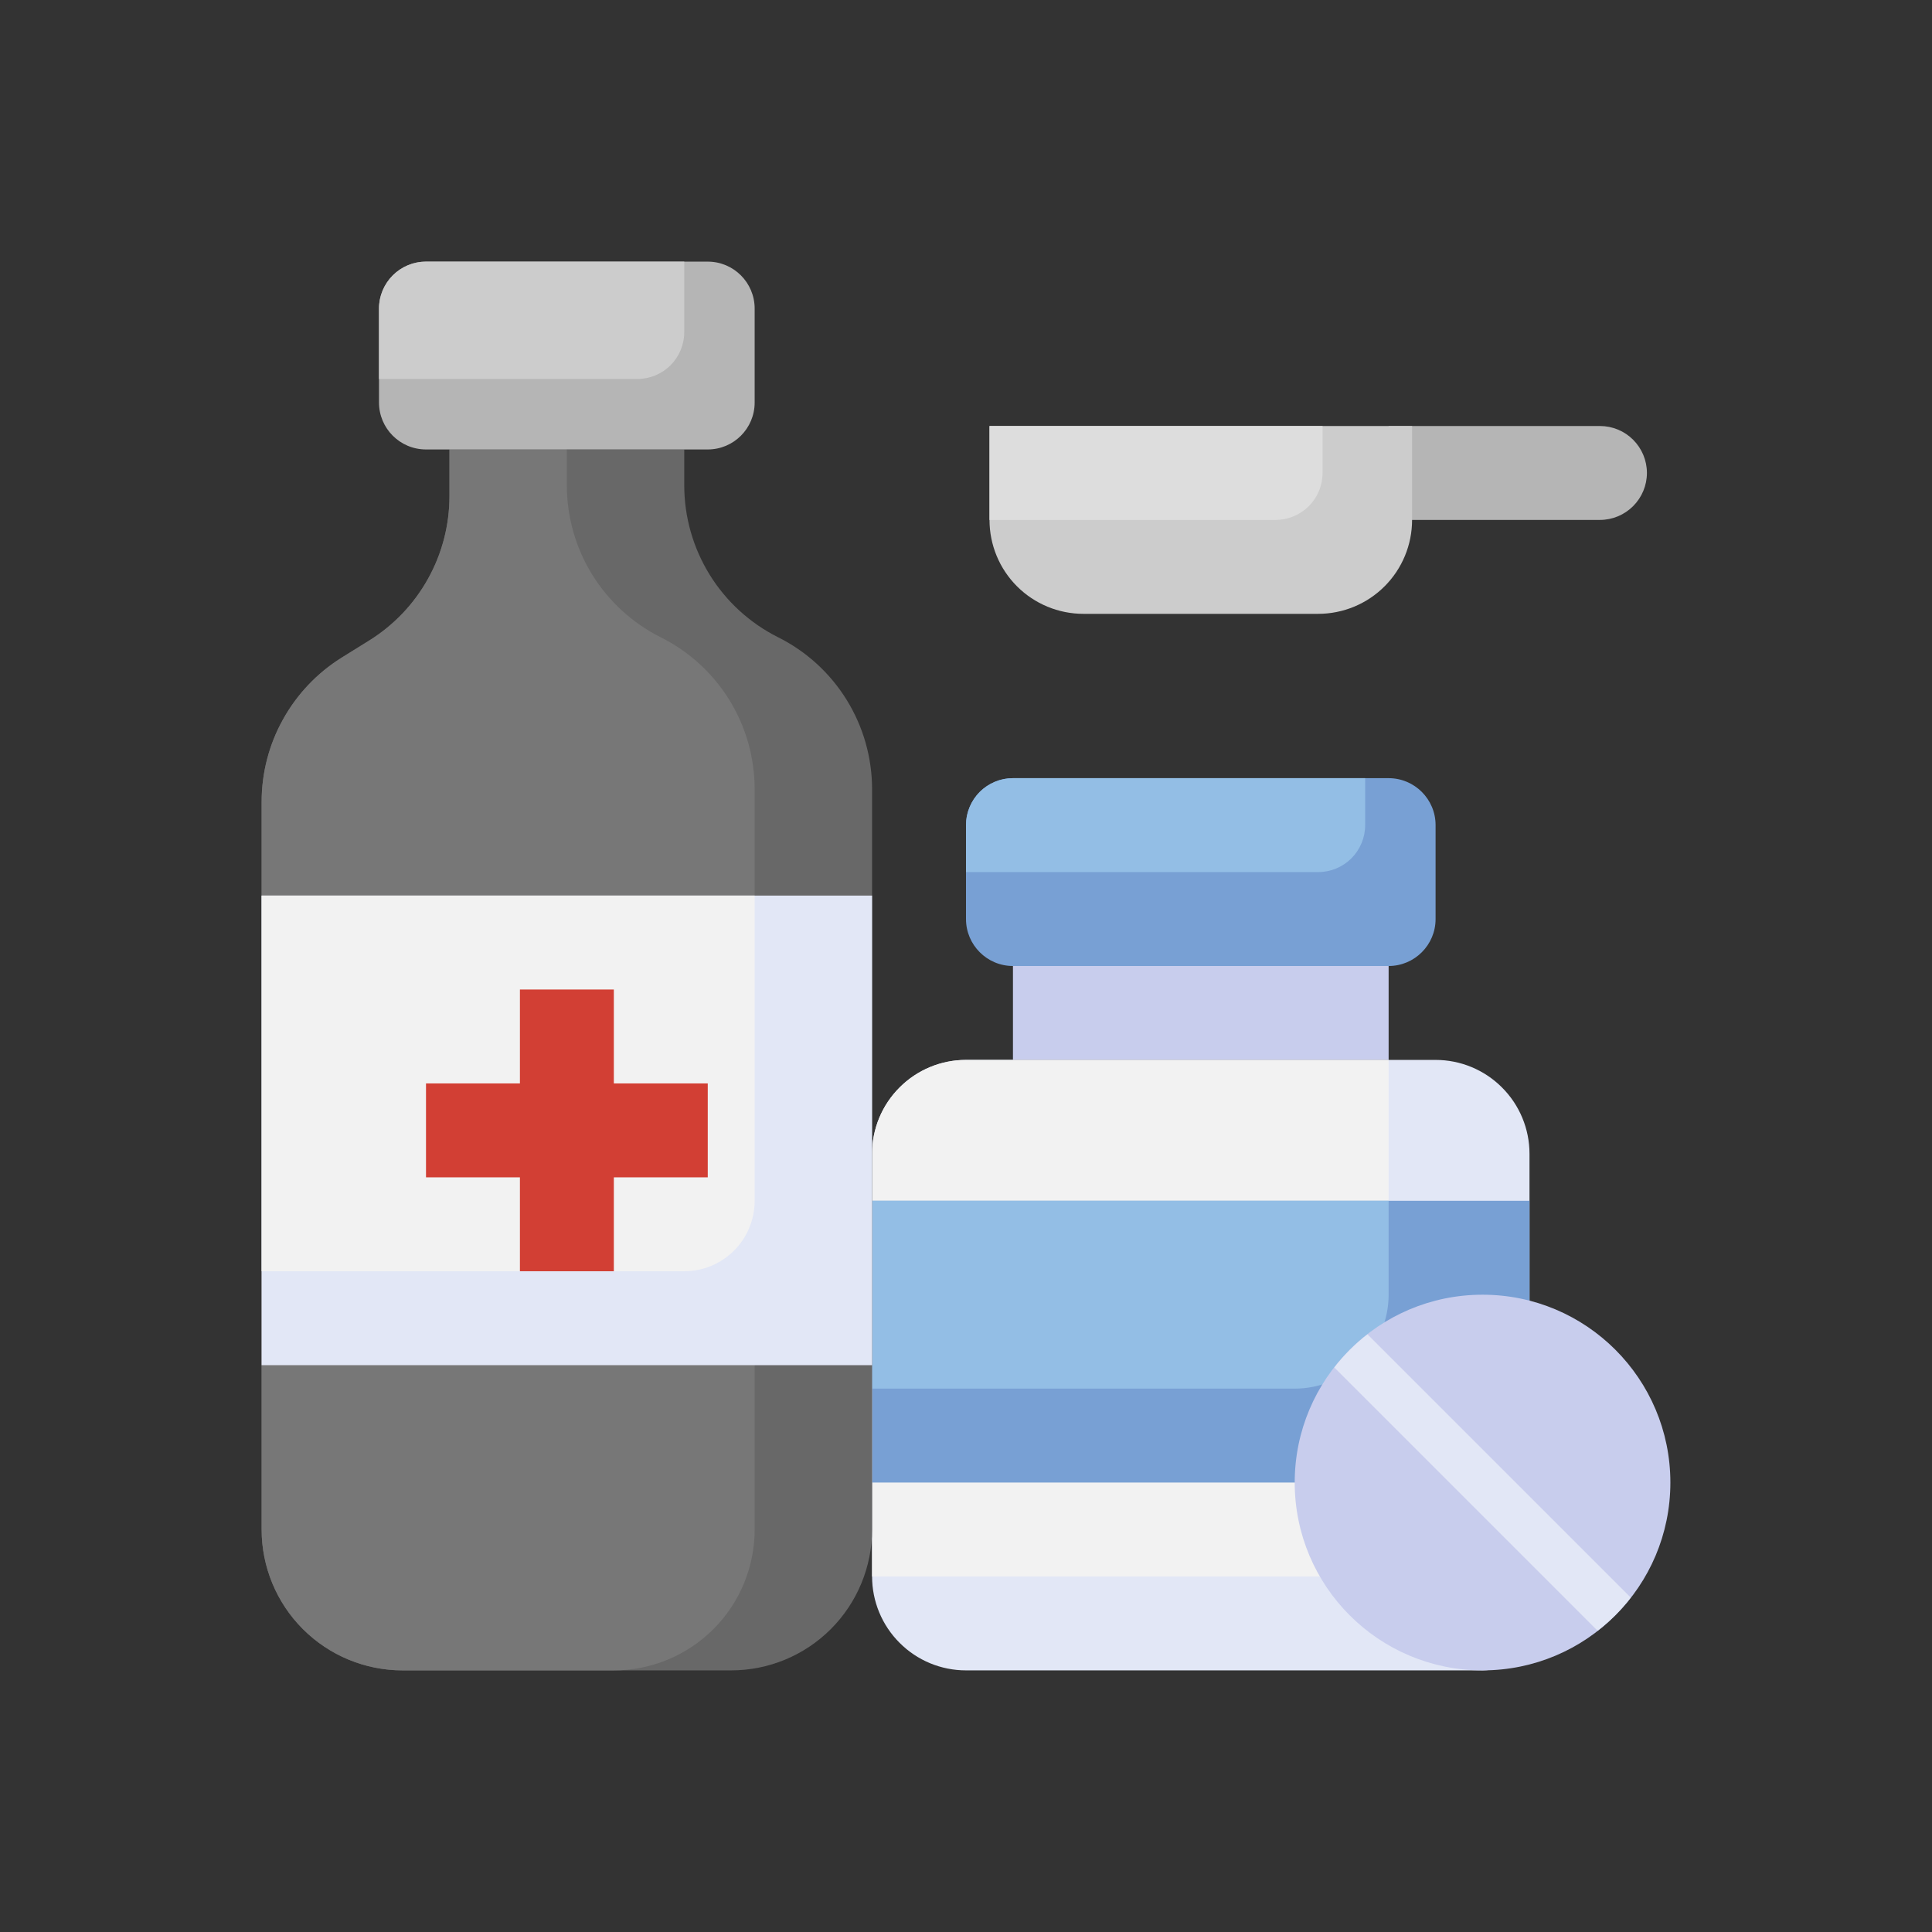 <svg width="36" height="36" viewBox="0 0 36 36" fill="none" xmlns="http://www.w3.org/2000/svg">
<rect x="0" y="0" width="36" height="36" fill="#333333" stroke="none"/>
<g clip-path="url(#clip0_7266_13443)">
<path d="M18.875 18H25.875V19.75H18.875V18Z" fill="#C8CDED"/>
<path d="M27.625 31.125H18C17.536 31.125 17.091 30.941 16.763 30.612C16.434 30.284 16.25 29.839 16.25 29.375V21.5C16.25 21.036 16.434 20.591 16.763 20.263C17.091 19.934 17.536 19.75 18 19.75H26.75C27.214 19.75 27.659 19.934 27.987 20.263C28.316 20.591 28.5 21.036 28.5 21.5V30.25C28.5 30.482 28.408 30.705 28.244 30.869C28.08 31.033 27.857 31.125 27.625 31.125Z" fill="#E2E7F6"/>
<path d="M25.875 19.75H18C17.536 19.75 17.091 19.934 16.763 20.263C16.434 20.591 16.25 21.036 16.25 21.5V29.375H25.875V19.75Z" fill="#F2F2F2"/>
<path d="M16.25 22.375H28.5V27.625H16.25V22.375Z" fill="#78A0D4"/>
<path d="M25.875 24.125V22.375H16.25V25.875H24.125C24.589 25.875 25.034 25.691 25.362 25.362C25.691 25.034 25.875 24.589 25.875 24.125Z" fill="#93BEE5"/>
<path d="M25.875 7.938H29.812C30.045 7.938 30.267 8.03 30.431 8.194C30.595 8.358 30.688 8.58 30.688 8.812C30.688 9.045 30.595 9.267 30.431 9.431C30.267 9.595 30.045 9.688 29.812 9.688H25.875V7.938Z" fill="#B5B5B5"/>
<path d="M12.75 8.375V9.043C12.75 9.631 12.914 10.208 13.223 10.708C13.532 11.208 13.974 11.612 14.5 11.875C15.026 12.138 15.468 12.542 15.777 13.042C16.086 13.542 16.25 14.119 16.25 14.707V28.5C16.25 29.196 15.973 29.864 15.481 30.356C14.989 30.848 14.321 31.125 13.625 31.125H7.5C6.804 31.125 6.136 30.848 5.644 30.356C5.152 29.864 4.875 29.196 4.875 28.5V14.942C4.875 14.405 5.011 13.877 5.272 13.408C5.532 12.938 5.907 12.542 6.362 12.257L6.888 11.93C7.343 11.645 7.718 11.25 7.978 10.78C8.239 10.31 8.375 9.782 8.375 9.245V8.375" fill="#686868"/>
<path d="M14.062 28.5V14.707C14.062 14.119 13.899 13.542 13.59 13.042C13.28 12.542 12.838 12.138 12.312 11.875C11.787 11.612 11.345 11.208 11.035 10.708C10.726 10.208 10.563 9.631 10.562 9.043V8.375H8.375V9.245C8.375 9.782 8.239 10.31 7.978 10.78C7.718 11.25 7.343 11.645 6.888 11.93L6.362 12.257C5.907 12.542 5.532 12.938 5.272 13.408C5.011 13.877 4.875 14.405 4.875 14.942V28.5C4.875 29.196 5.152 29.864 5.644 30.356C6.136 30.848 6.804 31.125 7.5 31.125H11.438C12.134 31.125 12.801 30.848 13.294 30.356C13.786 29.864 14.062 29.196 14.062 28.5Z" fill="#777777"/>
<path d="M4.875 16.688H16.25V25.438H4.875V16.688Z" fill="#E2E7F6"/>
<path d="M14.062 22.375V16.688H4.875V23.688H12.75C13.098 23.688 13.432 23.549 13.678 23.303C13.924 23.057 14.062 22.723 14.062 22.375Z" fill="#F2F2F2"/>
<path d="M13.188 4.875H7.938C7.454 4.875 7.062 5.267 7.062 5.75V7.5C7.062 7.983 7.454 8.375 7.938 8.375H13.188C13.671 8.375 14.062 7.983 14.062 7.5V5.75C14.062 5.267 13.671 4.875 13.188 4.875Z" fill="#B5B5B5"/>
<path d="M7.938 4.875C7.705 4.875 7.483 4.967 7.319 5.131C7.155 5.295 7.062 5.518 7.062 5.75V7.062H11.875C12.107 7.062 12.33 6.97 12.494 6.806C12.658 6.642 12.75 6.42 12.75 6.188V4.875H7.938Z" fill="#CCCCCC"/>
<path d="M18.438 7.938H26.312V9.688C26.312 10.152 26.128 10.597 25.8 10.925C25.472 11.253 25.027 11.438 24.562 11.438H20.188C19.723 11.438 19.278 11.253 18.95 10.925C18.622 10.597 18.438 10.152 18.438 9.688V7.938Z" fill="#CCCCCC"/>
<path d="M25.875 14.5H18.875C18.392 14.5 18 14.892 18 15.375V17.125C18 17.608 18.392 18 18.875 18H25.875C26.358 18 26.75 17.608 26.75 17.125V15.375C26.75 14.892 26.358 14.5 25.875 14.5Z" fill="#78A0D4"/>
<path d="M18.875 14.5C18.643 14.5 18.42 14.592 18.256 14.756C18.092 14.92 18 15.143 18 15.375V16.25H24.562C24.795 16.25 25.017 16.158 25.181 15.994C25.345 15.83 25.438 15.607 25.438 15.375V14.5H18.875Z" fill="#93BEE5"/>
<path d="M27.625 31.125C29.558 31.125 31.125 29.558 31.125 27.625C31.125 25.692 29.558 24.125 27.625 24.125C25.692 24.125 24.125 25.692 24.125 27.625C24.125 29.558 25.692 31.125 27.625 31.125Z" fill="#C8CDED"/>
<path d="M24.863 25.481L29.769 30.387C30 30.208 30.208 30 30.387 29.769L25.481 24.863C25.25 25.042 25.042 25.25 24.863 25.481Z" fill="#E2E7F6"/>
<path d="M13.188 20.188H11.438V18.438H9.688V20.188H7.938V21.938H9.688V23.688H11.438V21.938H13.188V20.188Z" fill="#D23F34"/>
<path d="M24.644 8.812V7.938H18.438V9.688H23.769C24.001 9.688 24.224 9.595 24.388 9.431C24.552 9.267 24.644 9.045 24.644 8.812Z" fill="#DDDDDD"/>
</g>
<defs>
<clipPath id="clip0_7266_13443">
<rect width="28" height="28" fill="white" transform="translate(4 4)"/>
</clipPath>
</defs>
</svg>
